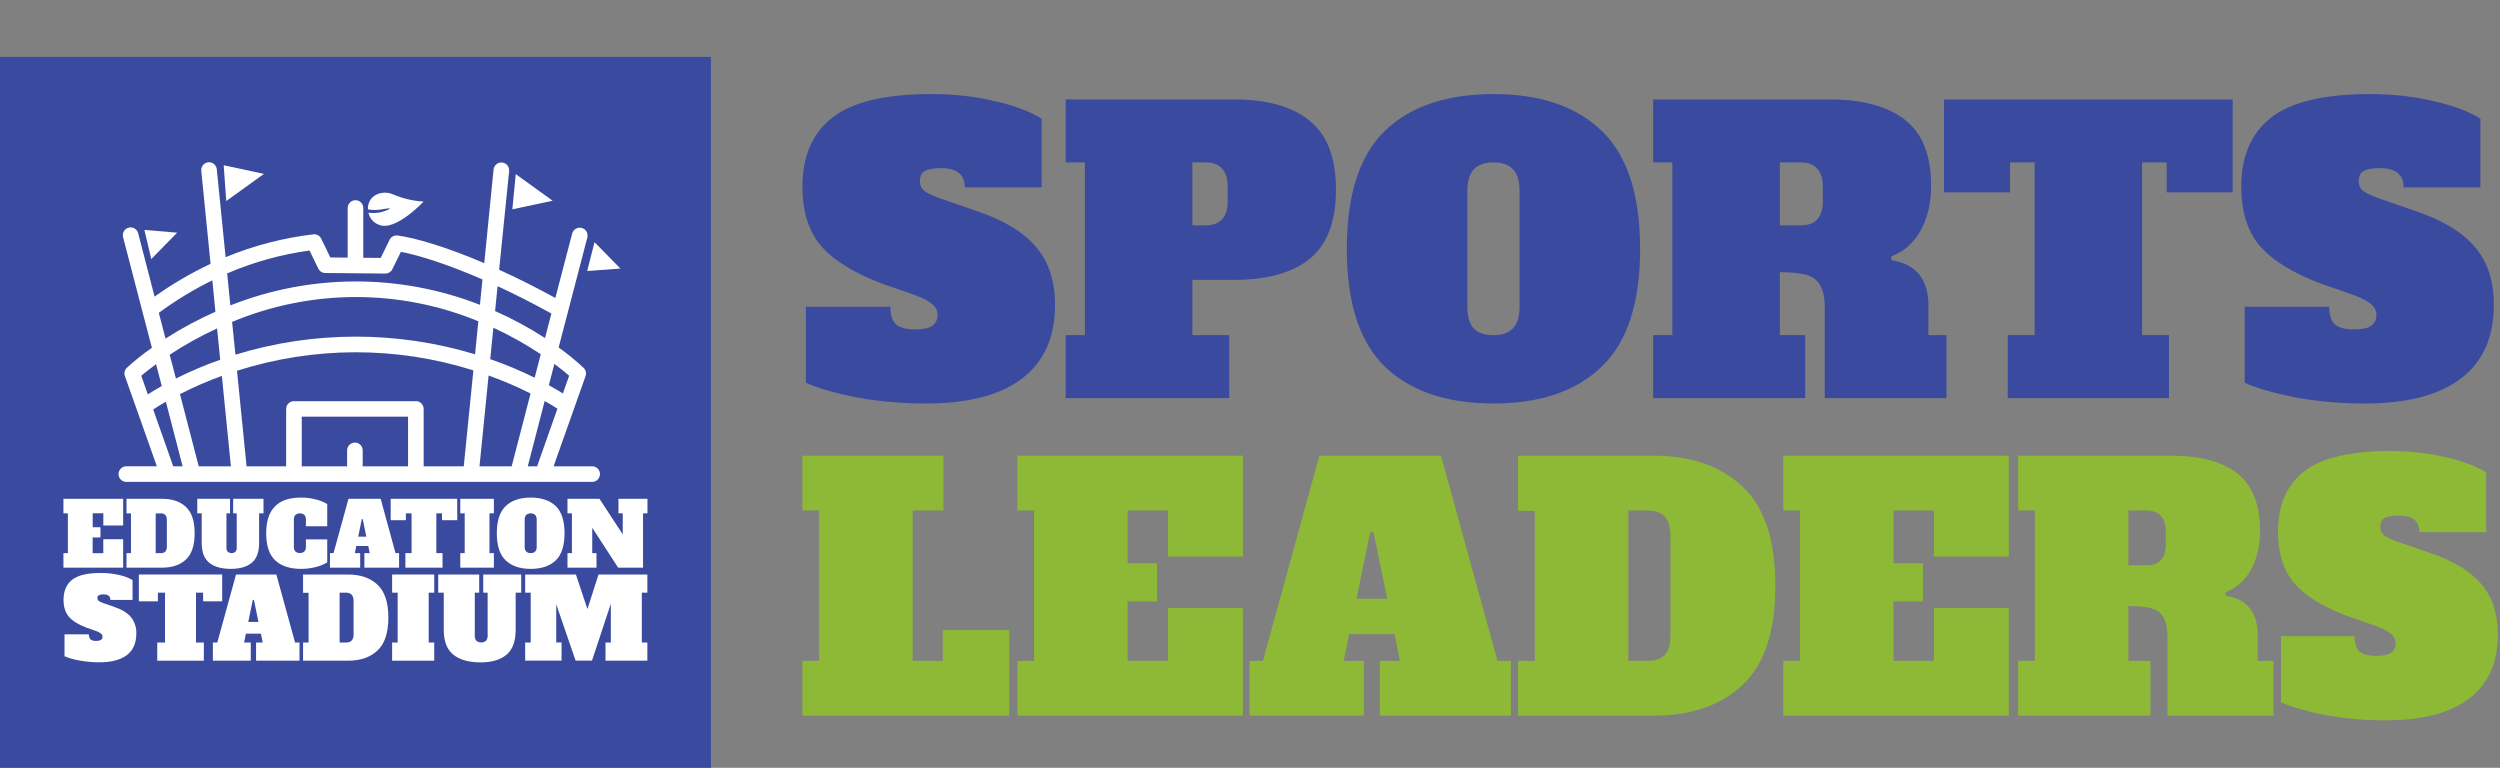 <svg width="1055" height="324" viewBox="0 0 1055 324" fill="none" xmlns="http://www.w3.org/2000/svg">
<rect x="0" y="0" width="1055" height="324" fill="#808080" stroke="none"/>
<rect width="300" height="300" transform="translate(0 24)" fill="#3A4A9F"/>
<path d="M26.771 239.553V233.426H28.639V216.626H26.771V210.498H51.971V221.748H43.609V216.603H39.109V222.498H42.394V226.803H39.094V233.448H43.594V227.553H51.971V239.553H26.771Z" fill="white"/>
<path d="M53.389 233.418H55.271V216.663H53.389V210.498H68.546C72.701 210.498 76.004 211.638 78.454 213.918C80.904 216.198 82.131 219.901 82.136 225.026C82.136 230.15 80.909 233.851 78.454 236.126C75.999 238.4 72.696 239.543 68.546 239.553H53.389V233.418ZM67.871 233.418C68.218 233.447 68.566 233.402 68.894 233.287C69.223 233.172 69.523 232.989 69.776 232.751C70.245 232.158 70.472 231.411 70.414 230.658V219.408C70.414 217.563 69.566 216.648 67.871 216.648H65.704V233.441L67.871 233.418Z" fill="white"/>
<path d="M88.309 237.491C86.179 235.771 85.116 232.983 85.121 229.128V216.626H83.254V210.498H97.061V216.626H95.561V231.033C95.507 231.682 95.7 232.328 96.101 232.841C96.561 233.215 97.136 233.419 97.729 233.419C98.322 233.419 98.896 233.215 99.356 232.841C99.758 232.328 99.951 231.682 99.896 231.033V216.626H98.396V210.498H111.199V216.626H109.346V229.128C109.346 232.983 108.314 235.771 106.249 237.491C104.179 239.208 101.224 240.063 97.361 240.063C93.499 240.063 90.439 239.208 88.309 237.491Z" fill="white"/>
<path d="M116.156 236.486C113.606 234.095 112.331 230.276 112.331 225.026C112.331 214.991 117.209 209.975 126.964 209.981C129.19 209.962 131.408 210.25 133.556 210.836C135.161 211.224 136.693 211.868 138.094 212.741V222.071H129.094V219.386C129.158 218.632 128.93 217.883 128.456 217.293C127.916 216.862 127.246 216.626 126.555 216.626C125.864 216.626 125.194 216.862 124.654 217.293C124.181 217.883 123.953 218.632 124.016 219.386V230.636C123.953 231.389 124.181 232.138 124.654 232.728C125.194 233.159 125.864 233.395 126.555 233.395C127.246 233.395 127.916 233.159 128.456 232.728C128.93 232.138 129.158 231.389 129.094 230.636V227.636H138.094V237.303C136.688 238.168 135.158 238.811 133.556 239.208C131.434 239.794 129.241 240.082 127.039 240.063C122.339 240.063 118.712 238.871 116.156 236.486Z" fill="white"/>
<path d="M166.909 233.418H168.409V239.553H153.769V233.426H156.019L155.419 230.426H150.341L149.749 233.426H151.999V239.553H139.249V233.426H140.749L147.056 210.506H160.646L166.909 233.418ZM151.159 226.481H154.594L153.056 219.048H152.689L151.159 226.481Z" fill="white"/>
<path d="M192.964 219.536H186.521V216.626H184.136V233.418H186.746V239.553H171.071V233.426H173.681V216.626H171.289V219.536H164.869V210.498H192.941L192.964 219.536Z" fill="white"/>
<path d="M194.239 239.553V233.426H196.099V216.626H194.239V210.498H208.421V216.626H206.554V233.418H208.421V239.553H194.239Z" fill="white"/>
<path d="M213.401 236.485C210.901 234.095 209.651 230.275 209.651 225.025C209.651 219.775 210.901 215.953 213.401 213.558C215.901 211.173 219.418 209.98 223.954 209.98C228.489 209.98 232.011 211.173 234.521 213.558C236.996 215.948 238.234 219.77 238.234 225.025C238.234 230.281 236.996 234.1 234.521 236.485C232.021 238.87 228.506 240.063 223.976 240.063C219.446 240.063 215.921 238.87 213.401 236.485ZM225.859 232.735C226.324 232.142 226.549 231.395 226.489 230.643V219.393C226.549 218.641 226.324 217.894 225.859 217.3C225.318 216.868 224.646 216.633 223.954 216.633C223.261 216.633 222.589 216.868 222.049 217.3C221.575 217.891 221.347 218.639 221.411 219.393V230.643C221.34 231.402 221.569 232.158 222.049 232.75C222.304 232.984 222.606 233.161 222.934 233.274C223.261 233.386 223.609 233.43 223.954 233.403C224.299 233.432 224.647 233.389 224.974 233.276C225.302 233.164 225.604 232.985 225.859 232.75V232.735Z" fill="white"/>
<path d="M260.981 210.498H273.229V216.626H271.361V239.553H260.861L249.926 222.716V233.426H251.719V239.553H239.479V233.426H241.346V216.626H239.479V210.498H252.979L262.796 225.498V216.626H261.004L260.981 210.498Z" fill="white"/>
<path d="M33.379 278.696C31.269 278.348 29.206 277.762 27.229 276.948V267.686H37.511C37.476 268.063 37.517 268.444 37.63 268.805C37.743 269.168 37.927 269.503 38.171 269.793C38.854 270.306 39.707 270.539 40.556 270.446C41.277 270.501 41.998 270.348 42.634 270.003C42.845 269.854 43.014 269.652 43.124 269.418C43.235 269.185 43.283 268.926 43.264 268.668C43.263 268.423 43.209 268.181 43.103 267.959C42.998 267.737 42.846 267.542 42.656 267.386C42.024 266.901 41.314 266.528 40.556 266.283L36.521 264.881C33.066 263.576 30.581 262.033 29.066 260.253C27.551 258.473 26.801 256.073 26.816 253.053C26.816 249.378 28.024 246.581 30.439 244.661C32.854 242.741 36.881 241.788 42.521 241.803C45.094 241.787 47.66 242.06 50.171 242.621C52.199 243.03 54.146 243.764 55.939 244.796V253.166H46.586C46.586 251.606 45.619 250.826 43.684 250.826C43.002 250.777 42.319 250.898 41.696 251.178C41.495 251.311 41.334 251.497 41.231 251.715C41.128 251.933 41.086 252.176 41.111 252.416C41.105 252.667 41.165 252.915 41.285 253.136C41.404 253.358 41.58 253.544 41.794 253.676C42.497 254.101 43.254 254.432 44.044 254.658L48.079 256.053C51.374 257.173 53.771 258.628 55.271 260.418C56.849 262.413 57.648 264.913 57.521 267.453C57.521 271.413 56.189 274.413 53.524 276.453C50.859 278.493 46.954 279.506 41.809 279.491C38.98 279.494 36.157 279.228 33.379 278.696Z" fill="white"/>
<path d="M93.754 253.758H85.714V250.105H82.714V271.15H86.021V278.815H66.364V271.15H69.634V250.105H66.634V253.758H58.601V242.44H93.754V253.758Z" fill="white"/>
<path d="M124.519 271.15H126.394V278.815H108.064V271.15H110.869L110.119 267.4H103.766L103.016 271.15H105.821V278.815H89.831V271.15H91.699L99.604 242.44H116.621L124.519 271.15ZM104.771 262.45H109.069L107.156 253.15H106.684L104.771 262.45Z" fill="white"/>
<path d="M127.886 271.15H130.226V250.15H127.886V242.44H146.869C152.074 242.44 156.211 243.868 159.281 246.723C162.351 249.578 163.886 254.213 163.886 260.628C163.886 267.048 162.351 271.685 159.281 274.54C156.211 277.396 152.074 278.821 146.869 278.815H127.886V271.15ZM146.029 271.15C146.463 271.183 146.9 271.124 147.31 270.978C147.721 270.832 148.097 270.602 148.414 270.303C148.999 269.562 149.283 268.627 149.209 267.685V253.57C149.209 251.26 148.144 250.105 146.029 250.105H143.314V271.15H146.029Z" fill="white"/>
<path d="M165.476 278.815V271.15H167.816V250.105H165.476V242.44H183.244V250.105H180.904V271.15H183.244V278.815H165.476Z" fill="white"/>
<path d="M191.261 276.243C188.601 274.093 187.271 270.613 187.271 265.803V250.105H184.931V242.44H202.226V250.105H200.359V268.158C200.293 268.966 200.534 269.769 201.034 270.408C201.607 270.879 202.327 271.136 203.07 271.136C203.812 271.136 204.532 270.879 205.106 270.408C205.606 269.769 205.846 268.966 205.781 268.158V250.105H203.914V242.44H219.949V250.105H217.609V265.803C217.609 270.633 216.316 274.133 213.731 276.303C211.146 278.473 207.436 279.548 202.601 279.528C197.706 279.488 193.926 278.393 191.261 276.243Z" fill="white"/>
<path d="M273.191 250.105H270.851V271.15H273.191V278.815H255.521V271.15H257.771V254.785L249.821 278.785H242.906L234.724 254.988V271.12H236.974V278.785H221.621V271.15H223.961V250.105H221.621V242.44H243.034L247.901 257.028L252.574 242.44H273.191V250.105Z" fill="white"/>
<path d="M111.394 73.376L95.479 84.836L94.399 69.746L111.394 73.376Z" fill="white"/>
<path d="M74.756 98.193L63.836 109.323L60.934 97.023L74.756 98.193Z" fill="white"/>
<path d="M233.209 84.701L217.654 73.488L216.206 88.331L233.209 84.701Z" fill="white"/>
<path d="M261.806 113.328L250.886 102.198L247.789 114.37L261.806 113.328Z" fill="white"/>
<path d="M249.896 196.803H233.606L247.106 158.711C247.317 158.118 247.353 157.477 247.21 156.864C247.069 156.251 246.754 155.693 246.304 155.253C242.986 152.144 239.458 149.267 235.744 146.643L247.856 100.233C247.966 99.812 247.993 99.374 247.934 98.944C247.875 98.513 247.732 98.098 247.512 97.722C247.293 97.347 247.002 97.019 246.655 96.756C246.309 96.493 245.914 96.301 245.494 96.191C245.073 96.08 244.635 96.054 244.204 96.113C243.773 96.172 243.358 96.315 242.983 96.535C242.608 96.754 242.279 97.045 242.017 97.391C241.753 97.738 241.561 98.132 241.451 98.553L234.356 125.741C225.926 121.113 217.976 117.161 210.634 113.831L214.856 72.176C214.939 71.304 214.672 70.436 214.114 69.762C213.556 69.087 212.754 68.662 211.882 68.579C211.011 68.497 210.143 68.764 209.468 69.321C208.794 69.879 208.369 70.682 208.286 71.553L204.356 111.041C188.141 104.126 175.414 100.458 167.839 99.371C167.149 99.272 166.447 99.394 165.832 99.718C165.216 100.043 164.719 100.554 164.411 101.178L160.661 108.843L153.304 108.776V87.776C153.304 86.902 152.956 86.065 152.339 85.447C151.722 84.83 150.884 84.483 150.011 84.483C149.138 84.483 148.3 84.83 147.683 85.447C147.066 86.065 146.719 86.902 146.719 87.776V108.716L139.399 108.648L135.559 100.721C135.259 100.106 134.775 99.599 134.174 99.271C133.573 98.943 132.886 98.81 132.206 98.891C119.491 100.395 107.042 103.638 95.209 108.528L91.496 71.553C91.468 71.112 91.351 70.68 91.152 70.285C90.953 69.89 90.677 69.539 90.339 69.253C90.002 68.967 89.61 68.751 89.188 68.62C88.765 68.489 88.32 68.444 87.88 68.489C87.44 68.533 87.013 68.665 86.626 68.879C86.238 69.091 85.897 69.38 85.623 69.728C85.35 70.076 85.149 70.475 85.033 70.902C84.917 71.329 84.888 71.775 84.949 72.213L88.856 111.341C80.584 115.233 72.677 119.859 65.231 125.163L58.339 98.553C58.244 98.12 58.063 97.71 57.807 97.348C57.55 96.987 57.223 96.68 56.845 96.448C56.467 96.216 56.046 96.063 55.608 95.997C55.169 95.932 54.721 95.956 54.292 96.068C53.863 96.179 53.461 96.377 53.11 96.648C52.759 96.919 52.466 97.258 52.249 97.645C52.032 98.032 51.896 98.458 51.848 98.899C51.801 99.34 51.842 99.786 51.971 100.211L60.094 131.478L64.106 146.763C60.402 149.338 56.872 152.154 53.539 155.193C53.076 155.63 52.75 156.193 52.601 156.812C52.452 157.431 52.486 158.081 52.699 158.681L66.199 196.773H53.314C52.441 196.773 51.603 197.12 50.986 197.738C50.368 198.355 50.021 199.193 50.021 200.066C50.021 200.939 50.368 201.776 50.986 202.394C51.603 203.011 52.441 203.358 53.314 203.358H249.896C250.769 203.358 251.607 203.011 252.224 202.394C252.841 201.776 253.189 200.939 253.189 200.066C253.189 199.193 252.841 198.355 252.224 197.738C251.607 197.12 250.769 196.773 249.896 196.773V196.803ZM222.716 196.803L229.856 169.211C232.189 170.531 233.996 171.648 235.234 172.451L226.654 196.803H222.716ZM202.346 196.803L206.186 158.456C212.242 160.628 218.16 163.166 223.909 166.053L215.914 196.803H202.346ZM175.489 169.293H124.046C123.174 169.293 122.338 169.639 121.72 170.255C121.103 170.87 120.756 171.706 120.754 172.578V196.803H104.059L100.016 156.468C132.451 146.112 167.296 146.051 199.766 156.296L195.701 196.796H178.781V172.571C178.783 172.137 178.699 171.707 178.535 171.306C178.37 170.905 178.128 170.54 177.822 170.233C177.516 169.925 177.153 169.682 176.752 169.515C176.352 169.349 175.922 169.263 175.489 169.263V169.293ZM83.869 196.803L75.949 166.316C81.675 163.392 87.576 160.825 93.619 158.628L97.444 196.803H83.869ZM200.471 149.516C167.5 139.519 132.298 139.572 99.356 149.666L97.946 135.843C114.398 128.962 132.047 125.396 149.88 125.351C167.713 125.306 185.38 128.782 201.866 135.581L200.471 149.516ZM208.204 138.303C215.15 141.505 221.838 145.241 228.206 149.478L225.626 159.393C219.546 156.39 213.283 153.77 206.876 151.548L208.204 138.303ZM92.929 151.803C86.539 154.052 80.297 156.699 74.239 159.731L71.606 149.688C77.987 145.495 84.673 141.787 91.609 138.596L92.929 151.803ZM240.184 158.553L237.529 166.053C236.029 165.093 234.026 163.901 231.611 162.558L233.951 153.558C236.786 155.673 238.894 157.421 240.184 158.553ZM232.684 132.303L229.991 142.653C223.281 138.305 216.236 134.495 208.924 131.261L209.974 120.761C217.106 124.053 224.764 127.931 232.676 132.303H232.684ZM130.616 105.723L134.321 113.358C134.587 113.91 135.004 114.377 135.522 114.704C136.041 115.032 136.64 115.207 137.254 115.211L162.626 115.443C163.241 115.442 163.843 115.27 164.365 114.945C164.887 114.621 165.309 114.157 165.581 113.606L169.181 106.278C177.184 107.778 189.244 111.693 203.606 117.933L202.534 128.636C168.66 115.4 131.03 115.489 97.219 128.883L95.869 115.383C106.961 110.606 118.65 107.356 130.616 105.723ZM67.031 132.011C74.134 126.779 81.689 122.19 89.606 118.301L90.904 131.553C83.608 134.786 76.57 138.572 69.851 142.878L67.031 132.011ZM65.861 153.686L68.261 162.896C65.869 164.246 63.904 165.453 62.389 166.428L59.606 158.553C60.919 157.466 63.041 155.748 65.861 153.686ZM64.654 172.803C65.884 171.993 67.654 170.861 69.994 169.518L77.066 196.803H73.106L64.654 172.803ZM153.056 196.803V190.218C153.077 189.773 153.008 189.328 152.852 188.911C152.697 188.493 152.458 188.111 152.15 187.789C151.843 187.466 151.473 187.21 151.063 187.034C150.654 186.859 150.213 186.769 149.767 186.769C149.322 186.769 148.881 186.859 148.471 187.034C148.062 187.21 147.692 187.466 147.385 187.789C147.077 188.111 146.838 188.493 146.683 188.911C146.527 189.328 146.458 189.773 146.479 190.218V196.803H127.339V175.841H172.196V196.803H153.056Z" fill="white"/>
<path d="M178.759 85.053C178.759 85.053 166.759 97.983 159.769 94.803C158.701 94.386 157.751 93.712 157.006 92.841C156.26 91.969 155.74 90.928 155.494 89.808C155.494 89.665 157.361 90.123 159.626 89.763C162.394 89.328 165.499 87.873 164.321 87.918C162.731 87.978 161.141 88.428 159.259 88.57C157.924 88.678 156.58 88.595 155.269 88.323C155.221 87.297 155.401 86.272 155.794 85.323C157.294 81.618 162.139 80.395 165.821 82.008C169.923 83.77 174.301 84.801 178.759 85.053Z" fill="white"/>
<path d="M390.788 170.268C380.42 170.268 370.592 169.404 361.304 167.676C352.124 165.84 345.05 163.788 340.082 161.52V129.444H375.722C375.722 132.792 376.478 135.222 377.99 136.734C379.502 138.246 382.256 139.002 386.252 139.002C389.6 139.002 391.976 138.516 393.38 137.544C394.892 136.464 395.648 134.898 395.648 132.846C395.648 131.118 394.946 129.66 393.542 128.472C392.138 127.176 389.708 125.88 386.252 124.584L372.32 119.724C360.332 115.188 351.692 109.842 346.4 103.686C341.216 97.53 338.624 89.214 338.624 78.738C338.624 65.994 342.782 56.328 351.098 49.74C359.522 43.044 373.508 39.696 393.056 39.696C402.452 39.696 411.254 40.668 419.462 42.612C427.778 44.448 434.474 46.932 439.55 50.064V79.062H407.15C407.15 73.662 403.802 70.962 397.106 70.962C393.866 70.962 391.544 71.394 390.14 72.258C388.844 73.014 388.196 74.418 388.196 76.47C388.196 78.306 388.952 79.764 390.464 80.844C392.084 81.924 394.676 83.058 398.24 84.246L412.334 89.106C423.782 92.994 432.098 98.07 437.282 104.334C442.574 110.49 445.22 118.59 445.22 128.634C445.22 142.35 440.576 152.718 431.288 159.738C422.108 166.758 408.608 170.268 390.788 170.268ZM449.728 141.432H457.828V68.532H449.728V41.964H520.846C534.778 41.964 545.416 44.988 552.76 51.036C560.104 56.976 563.776 66.642 563.776 80.034C563.776 93.426 560.104 103.146 552.76 109.194C545.416 115.134 534.778 118.104 520.846 118.104H503.188V141.432H518.74V168H449.728V141.432ZM508.696 95.1C514.96 95.1 518.092 91.644 518.092 84.732V78.9C518.092 75.336 517.282 72.744 515.662 71.124C514.15 69.396 511.828 68.532 508.696 68.532H503.188V95.1H508.696ZM630.242 170.268C610.478 170.268 595.196 165.084 584.396 154.716C573.704 144.348 568.358 127.77 568.358 104.982C568.358 82.194 573.704 65.616 584.396 55.248C595.196 44.88 610.478 39.696 630.242 39.696C650.006 39.696 665.234 44.88 675.926 55.248C686.726 65.616 692.126 82.194 692.126 104.982C692.126 127.77 686.726 144.348 675.926 154.716C665.234 165.084 650.006 170.268 630.242 170.268ZM630.242 141.432C633.914 141.432 636.668 140.46 638.504 138.516C640.34 136.572 641.258 133.548 641.258 129.444V80.52C641.258 76.416 640.34 73.392 638.504 71.448C636.668 69.504 633.914 68.532 630.242 68.532C626.57 68.532 623.816 69.504 621.98 71.448C620.144 73.392 619.226 76.416 619.226 80.52V129.444C619.226 133.656 620.144 136.734 621.98 138.678C623.816 140.514 626.57 141.432 630.242 141.432ZM697.633 141.432H705.733V68.532H697.633V41.964H771.991C785.923 41.964 796.561 44.826 803.905 50.55C811.249 56.274 814.921 65.562 814.921 78.414C814.921 85.65 813.463 91.914 810.547 97.206C807.631 102.498 803.473 106.17 798.073 108.222L798.235 109.842C808.603 111.462 813.787 117.834 813.787 128.958V141.432H821.401V168H770.047V129.93C770.047 125.718 769.399 122.532 768.103 120.372C766.915 118.212 764.971 116.754 762.271 115.998C759.679 115.242 755.953 114.864 751.093 114.864V141.432H761.785V168H697.633V141.432ZM759.841 95.1C762.973 95.1 765.295 94.29 766.807 92.67C768.427 90.942 769.237 88.296 769.237 84.732V78.9C769.237 75.336 768.427 72.744 766.807 71.124C765.295 69.396 762.973 68.532 759.841 68.532H751.093V95.1H759.841ZM942.199 81.168H914.335V68.532H903.967V141.432H915.307V168H847.267V141.432H858.607V68.532H848.239V81.168H820.375V41.964H942.199V81.168ZM997.972 170.268C987.604 170.268 977.776 169.404 968.488 167.676C959.308 165.84 952.234 163.788 947.266 161.52V129.444H982.906C982.906 132.792 983.662 135.222 985.174 136.734C986.686 138.246 989.44 139.002 993.436 139.002C996.784 139.002 999.16 138.516 1000.56 137.544C1002.08 136.464 1002.83 134.898 1002.83 132.846C1002.83 131.118 1002.13 129.66 1000.73 128.472C999.322 127.176 996.892 125.88 993.436 124.584L979.504 119.724C967.516 115.188 958.876 109.842 953.584 103.686C948.4 97.53 945.808 89.214 945.808 78.738C945.808 65.994 949.966 56.328 958.282 49.74C966.706 43.044 980.692 39.696 1000.24 39.696C1009.64 39.696 1018.44 40.668 1026.65 42.612C1034.96 44.448 1041.66 46.932 1046.73 50.064V79.062H1014.33C1014.33 73.662 1010.99 70.962 1004.29 70.962C1001.05 70.962 998.728 71.394 997.324 72.258C996.028 73.014 995.38 74.418 995.38 76.47C995.38 78.306 996.136 79.764 997.648 80.844C999.268 81.924 1001.86 83.058 1005.42 84.246L1019.52 89.106C1030.97 92.994 1039.28 98.07 1044.47 104.334C1049.76 110.49 1052.4 118.59 1052.4 128.634C1052.4 142.35 1047.76 152.718 1038.47 159.738C1029.29 166.758 1015.79 170.268 997.972 170.268Z" fill="#3A4A9F"/>
<path d="M338.621 302V278.876H345.671V215.426H338.621V192.302H398.123V215.426H385.151V278.876H397.841V265.904H425.9V302H338.621ZM429.329 302V278.876H436.379V215.426H429.329V192.302H524.504V234.884H492.92V215.426H475.859V237.704H488.267V253.778H475.859V278.876H492.92V256.598H524.504V302H429.329ZM631.931 278.876H637.571V302H582.299V278.876H590.759L588.503 267.596H569.327L567.071 278.876H575.531V302H527.309V278.876H532.949L556.778 192.302H608.102L631.931 278.876ZM572.429 252.65H585.401L579.62 224.591H578.21L572.429 252.65ZM640.626 278.876H647.676V215.567H640.626V192.302H697.872C713.57 192.302 726.025 196.626 735.237 205.274C744.543 213.828 749.196 227.787 749.196 247.151C749.196 266.515 744.543 280.521 735.237 289.169C726.025 297.723 713.57 302 697.872 302H640.626V278.876ZM695.334 278.876C698.53 278.876 700.927 278.03 702.525 276.338C704.123 274.646 704.922 272.014 704.922 268.442V225.86C704.922 218.904 701.726 215.426 695.334 215.426H687.156V278.876H695.334ZM752.539 302V278.876H759.589V215.426H752.539V192.302H847.714V234.884H816.13V215.426H799.069V237.704H811.477V253.778H799.069V278.876H816.13V256.598H847.714V302H752.539ZM851.647 278.876H858.697V215.426H851.647V192.302H916.366C928.492 192.302 937.751 194.793 944.143 199.775C950.535 204.757 953.731 212.841 953.731 224.027C953.731 230.325 952.462 235.777 949.924 240.383C947.386 244.989 943.767 248.185 939.067 249.971L939.208 251.381C948.232 252.791 952.744 258.337 952.744 268.019V278.876H959.371V302H914.674V268.865C914.674 265.199 914.11 262.426 912.982 260.546C911.948 258.666 910.256 257.397 907.906 256.739C905.65 256.081 902.407 255.752 898.177 255.752V278.876H907.483V302H851.647V278.876ZM905.791 238.55C908.517 238.55 910.538 237.845 911.854 236.435C913.264 234.931 913.969 232.628 913.969 229.526V224.45C913.969 221.348 913.264 219.092 911.854 217.682C910.538 216.178 908.517 215.426 905.791 215.426H898.177V238.55H905.791ZM1006.72 303.974C997.695 303.974 989.141 303.222 981.057 301.718C973.067 300.12 966.91 298.334 962.586 296.36V268.442H993.606C993.606 271.356 994.264 273.471 995.58 274.787C996.896 276.103 999.293 276.761 1002.77 276.761C1005.68 276.761 1007.75 276.338 1008.97 275.492C1010.29 274.552 1010.95 273.189 1010.95 271.403C1010.95 269.899 1010.34 268.63 1009.12 267.596C1007.89 266.468 1005.78 265.34 1002.77 264.212L990.645 259.982C980.211 256.034 972.691 251.381 968.085 246.023C963.573 240.665 961.317 233.427 961.317 224.309C961.317 213.217 964.936 204.804 972.174 199.07C979.506 193.242 991.679 190.328 1008.69 190.328C1016.87 190.328 1024.53 191.174 1031.68 192.866C1038.91 194.464 1044.74 196.626 1049.16 199.352V224.591H1020.96C1020.96 219.891 1018.05 217.541 1012.22 217.541C1009.4 217.541 1007.38 217.917 1006.15 218.669C1005.03 219.327 1004.46 220.549 1004.46 222.335C1004.46 223.933 1005.12 225.202 1006.44 226.142C1007.85 227.082 1010.1 228.069 1013.2 229.103L1025.47 233.333C1035.44 236.717 1042.67 241.135 1047.19 246.587C1051.79 251.945 1054.09 258.995 1054.09 267.737C1054.09 279.675 1050.05 288.699 1041.97 294.809C1033.98 300.919 1022.23 303.974 1006.72 303.974Z" fill="#8DB936"/>
</svg>
